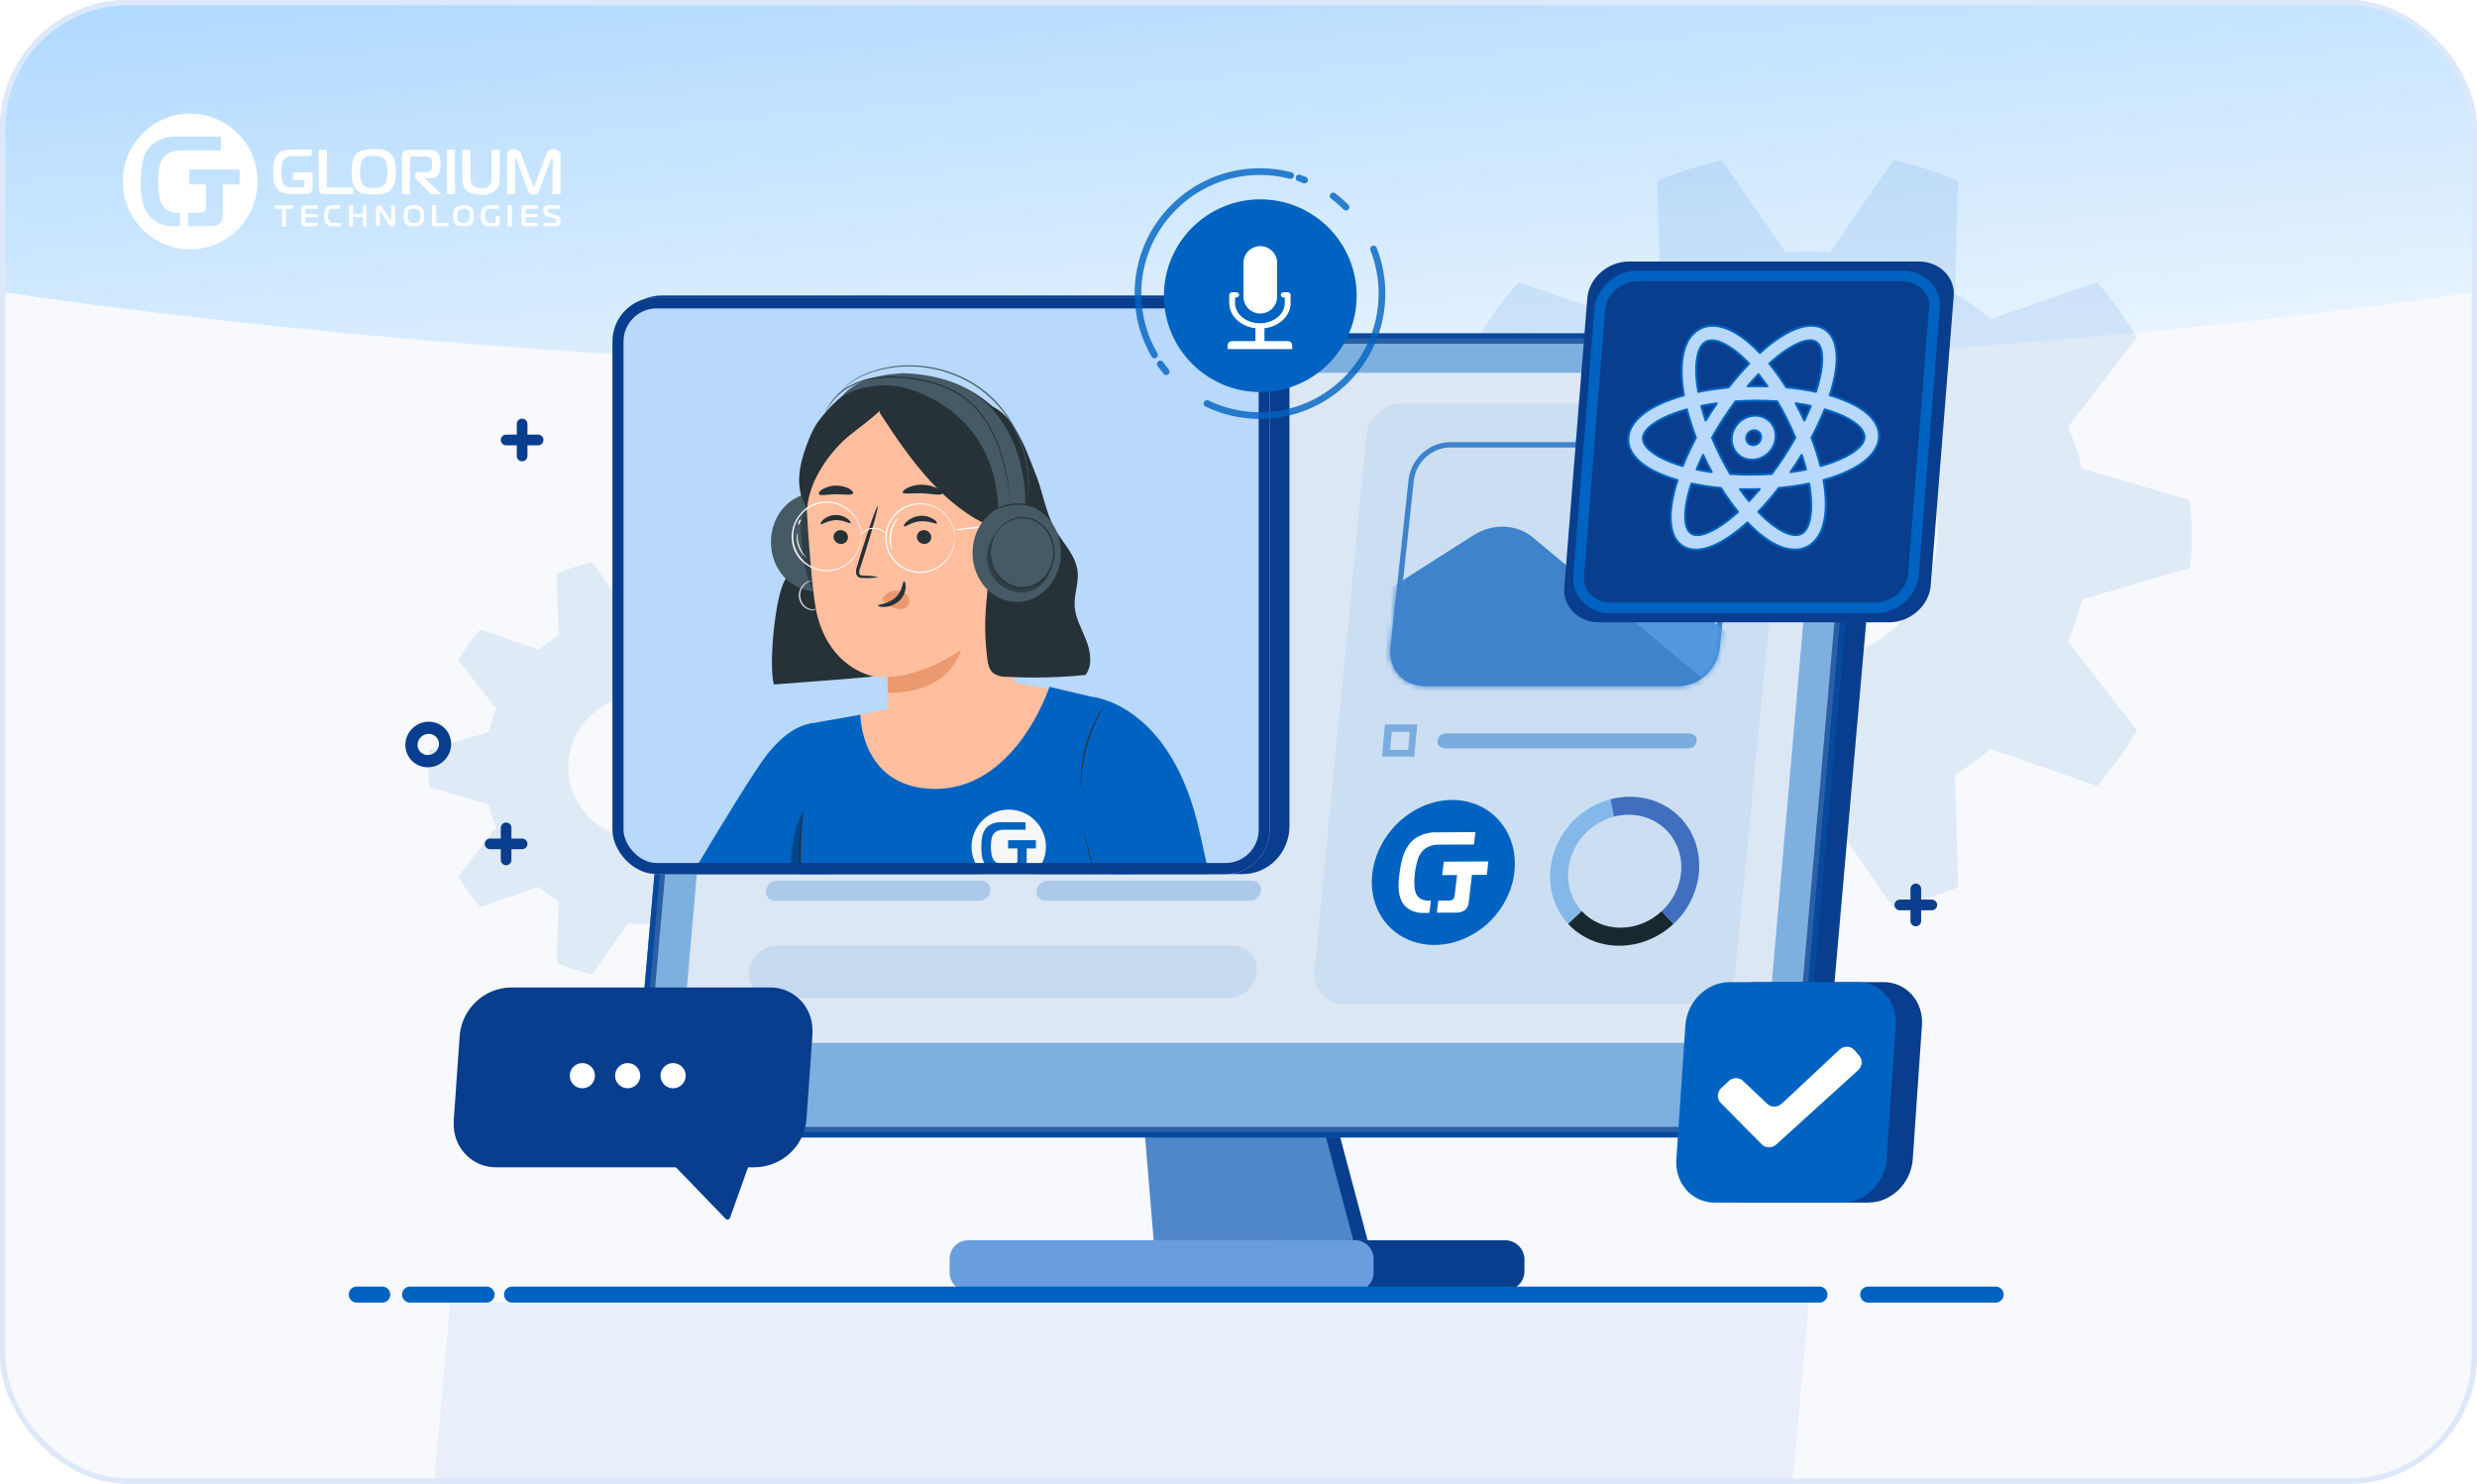 <?xml version="1.0" encoding="UTF-8"?>
<svg xmlns="http://www.w3.org/2000/svg" width="464" height="278" viewBox="0 0 464 278" fill="none">
  <g clip-path="url(#clip0_6192_27521)">
    <rect width="464" height="278" fill="#F7F9FD"></rect>
    <g filter="url(#filter0_f_6192_27521)">
      <ellipse cx="232" cy="-15.5" rx="85.5" ry="406" transform="rotate(90 232 -15.5)" fill="url(#paint0_linear_6192_27521)"></ellipse>
    </g>
    <path opacity="0.1" d="M338.637 47.096C340.035 47.096 341.385 47.096 342.771 47.266L354.7 30C358.834 30.924 362.907 32.225 366.798 33.879L366.215 54.951C368.561 56.386 370.799 58.003 372.902 59.778L392.795 52.872C395.616 56.094 398.109 59.559 400.297 63.232L387.408 79.914C388.466 82.456 389.317 85.082 389.986 87.769L410.219 93.715C410.414 95.843 410.536 97.934 410.536 100.026C410.536 102.117 410.536 104.27 410.219 106.385L389.986 112.331C389.33 115.018 388.466 117.621 387.408 120.186L400.297 136.869C398.121 140.553 395.616 144.019 392.795 147.229L372.902 140.322C370.799 142.097 368.537 143.715 366.215 145.149L366.798 166.197C362.883 167.851 358.834 169.176 354.7 170.1L342.771 152.834C341.373 152.834 340.023 153.004 338.637 153.004C337.251 153.004 335.865 153.004 334.466 152.834L322.538 170.1C318.392 169.152 314.331 167.851 310.44 166.197L311.023 145.149C308.676 143.715 306.439 142.073 304.336 140.322L284.443 147.229C281.646 144.006 279.129 140.517 276.94 136.869L289.829 120.186C288.772 117.645 287.92 115.018 287.3 112.331L267.043 106.385C267.043 104.294 266.727 102.166 266.727 100.026C266.727 97.886 266.727 95.807 267.043 93.715L287.3 87.769C287.933 85.082 288.772 82.48 289.829 79.914L276.94 63.232C279.117 59.572 281.646 56.082 284.443 52.872L304.336 59.778C306.439 58.003 308.676 56.386 311.023 54.951L310.44 33.879C314.355 32.249 318.404 30.948 322.538 30L334.466 47.266C335.865 47.169 337.215 47.096 338.637 47.096ZM314.331 99.673C314.331 113.036 325.213 123.87 338.637 123.87C352.061 123.87 362.944 113.049 362.944 99.673C362.944 86.298 352.061 75.476 338.637 75.476C325.213 75.476 314.331 86.298 314.331 99.673Z" fill="#0063C1"></path>
    <path opacity="0.1" d="M119.841 114.751C120.612 114.751 121.352 114.751 122.123 114.846L128.697 105.334C130.98 105.847 133.22 106.555 135.366 107.469L135.043 119.079C136.338 119.872 137.569 120.759 138.727 121.737L149.686 117.932C151.24 119.708 152.614 121.615 153.819 123.645L146.717 132.834C147.298 134.229 147.768 135.682 148.133 137.162L159.283 140.438C159.388 141.606 159.457 142.763 159.457 143.921C159.457 145.078 159.457 146.256 159.283 147.429L148.133 150.706C147.768 152.185 147.298 153.623 146.717 155.033L153.819 164.223C152.619 166.252 151.24 168.16 149.686 169.935L138.727 166.13C137.564 167.113 136.322 167.996 135.043 168.788L135.366 180.382C133.205 181.296 130.98 182.02 128.697 182.533L122.123 173.021C121.352 173.021 120.612 173.116 119.841 173.116C119.069 173.116 118.313 173.116 117.547 173.021L110.973 182.533C108.691 182.01 106.45 181.296 104.305 180.382L104.627 168.788C103.332 167.996 102.101 167.098 100.944 166.13L89.984 169.935C88.446 168.16 87.057 166.241 85.852 164.223L92.954 155.033C92.373 153.638 91.902 152.185 91.564 150.706L80.393 147.429C80.393 146.272 80.219 145.104 80.219 143.921C80.219 142.737 80.219 141.595 80.393 140.438L91.559 137.162C91.908 135.682 92.367 134.245 92.949 132.834L85.847 123.645C87.046 121.631 88.436 119.708 89.979 117.932L100.939 121.737C102.101 120.754 103.327 119.872 104.622 119.079L104.299 107.469C106.461 106.571 108.685 105.858 110.968 105.334L117.542 114.846C118.313 114.793 119.053 114.751 119.835 114.751H119.841ZM106.45 143.72C106.45 151.081 112.442 157.047 119.841 157.047C127.239 157.047 133.231 151.081 133.231 143.72C133.231 136.359 127.239 130.393 119.841 130.393C112.442 130.393 106.45 136.359 106.45 143.72Z" fill="#0063C1"></path>
    <path opacity="0.4" d="M78.828 305.541L84.328 244.041H338.828L333.328 305.541H78.828Z" fill="#D2E1F5"></path>
    <path d="M247.891 232.361H281.911C284.021 232.361 285.571 234.051 285.571 236.011V238.121C285.571 240.231 283.881 241.771 281.911 241.771H247.891V232.351V232.361Z" fill="#093E8E"></path>
    <path d="M181.401 232.361H253.801C255.771 232.361 257.311 233.911 257.311 235.871V238.401C257.311 240.371 255.761 241.911 253.801 241.911H181.401C179.431 241.911 177.891 240.361 177.891 238.401V235.871C177.891 233.901 179.441 232.361 181.401 232.361Z" fill="#689EDE"></path>
    <path d="M237.906 232.361H256.186L244.516 188.501H237.906V232.361Z" fill="#093E8E"></path>
    <path d="M253.511 232.361H216.111L212.461 188.501H241.841L253.511 232.361Z" fill="#5087C8"></path>
    <path d="M347.845 62.541H330.835L317.625 213.111H334.635C338.285 213.111 341.245 210.301 341.665 206.641L353.755 69.011C354.175 65.781 351.925 62.961 348.695 62.541H347.855H347.845Z" fill="#093E8E"></path>
    <path d="M330.696 213.101H124.736C121.506 213.101 118.836 210.571 118.836 207.341V206.641L130.926 69.011C131.346 65.351 134.296 62.681 137.956 62.541H343.916C347.146 62.541 349.816 65.071 349.816 68.301V69.001L337.726 206.631C337.306 210.281 334.356 212.961 330.696 213.101Z" fill="#0063C1"></path>
    <path opacity="0.7" d="M336.726 206.541C336.356 209.681 333.836 211.981 330.676 212.111H124.736C122.026 212.111 119.836 210.001 119.836 207.351V207.331V207.311V207.291V207.271V207.251V207.231V207.211V207.191V207.171V207.151V207.131V207.111V207.091V207.071V207.051V207.031V207.011V206.991V206.971V206.951V206.931V206.911V206.891V206.871V206.851V206.831V206.811V206.791V206.771V206.751V206.731V206.711V206.691V206.671V206.651V206.631V206.611V206.591V206.571V206.551L131.916 68.971C132.286 65.831 134.806 63.531 137.976 63.401H343.916C346.626 63.401 348.816 65.511 348.816 68.161V68.181V68.201V68.221V68.241V68.261V68.281V68.301V68.321V68.341V68.361V68.381V68.401V68.421V68.441V68.461V68.481V68.501V68.521V68.541V68.561V68.581V68.601V68.621V68.641V68.661V68.681V68.701V68.721V68.741V68.761V68.781V68.801V68.821V68.841V68.861V68.881V68.901V68.921V68.941V68.961V68.981L336.726 206.561V206.541Z" fill="#B2D0EC" stroke="#093E8E" stroke-width="2"></path>
    <path opacity="0.9" d="M325.208 195.391H133.458C130.648 195.391 128.398 193.281 128.258 190.471V189.771L138.238 75.471C138.518 72.381 141.188 69.851 144.288 69.851H336.188C338.998 69.851 341.248 71.961 341.388 74.771V75.471L331.408 189.771C330.988 193.001 328.458 195.391 325.218 195.391H325.208Z" fill="#E7EDF9"></path>
    <path d="M66.828 242.541H71.608M373.828 242.541H349.948M340.828 242.541H95.918M76.818 242.541H91.148" stroke="#0063C1" stroke-width="3" stroke-linecap="round"></path>
    <path d="M76.527 140.385C76.987 142.435 79.067 143.665 81.127 143.125C83.177 142.575 84.427 140.455 83.887 138.435C83.367 136.445 81.307 135.305 79.317 135.845C77.337 136.375 76.077 138.395 76.517 140.385H76.527ZM79.647 137.075C80.977 136.715 82.317 137.485 82.657 138.765C82.997 140.085 82.177 141.505 80.797 141.875C79.427 142.245 78.077 141.425 77.777 140.095C77.477 138.775 78.307 137.435 79.647 137.075Z" fill="#093E8E" stroke="#093E8E"></path>
    <path d="M358.875 166.543V172.543M361.875 169.543H355.875" stroke="#093E8E" stroke-width="2" stroke-linecap="round"></path>
    <path opacity="0.4" d="M318.297 188.121H251.837C248.467 188.121 245.787 185.311 246.217 181.931L255.967 81.721C256.247 78.351 259.337 75.531 262.717 75.531H329.177C332.547 75.531 335.217 78.341 334.797 81.721L325.047 181.931C324.767 185.301 321.677 188.121 318.297 188.121Z" fill="#B2D0EC"></path>
    <path fill-rule="evenodd" clip-rule="evenodd" d="M272.001 149.871C277.341 149.851 281.781 153.131 283.261 158.191C284.741 163.271 282.941 169.111 278.681 173.021C274.391 176.911 268.501 178.111 263.741 176.031C259.011 173.971 256.381 169.011 257.081 163.531C258.041 156.021 264.721 149.901 272.011 149.871H272.001Z" fill="#0063C1"></path>
    <path fill-rule="evenodd" clip-rule="evenodd" d="M269.418 168.731C269.328 169.481 269.238 170.241 269.148 170.991C270.398 170.991 271.658 170.981 272.928 170.981C273.178 170.981 273.428 170.931 273.668 170.871C273.938 170.791 274.178 170.671 274.408 170.511C274.588 170.361 274.748 170.171 274.858 169.961C275.008 169.671 275.108 169.331 275.128 169.011C275.328 167.321 275.528 165.621 275.728 163.911C276.658 163.911 277.588 163.911 278.518 163.911C278.618 163.071 278.708 162.231 278.808 161.391C276.028 161.391 273.238 161.411 270.458 161.431C270.358 162.271 270.258 163.111 270.158 163.941C271.088 163.941 272.018 163.941 272.948 163.941C272.798 165.191 272.648 166.451 272.498 167.701C272.498 167.831 272.458 167.961 272.428 168.091C272.388 168.241 272.298 168.371 272.178 168.471C272.078 168.581 271.938 168.651 271.808 168.681C271.688 168.701 271.548 168.721 271.418 168.721C270.748 168.721 270.078 168.731 269.418 168.731ZM267.758 171.011C267.858 170.251 267.948 169.501 268.038 168.751C267.968 168.751 267.888 168.751 267.818 168.751C267.248 168.761 266.718 168.661 266.228 168.461C265.728 168.191 265.348 167.761 265.178 167.201C265.048 166.811 264.968 166.411 264.958 165.991C264.938 165.691 264.928 165.331 264.938 164.941C264.968 164.451 264.998 163.991 265.058 163.501C265.108 163.021 265.198 162.571 265.298 162.101C265.388 161.691 265.488 161.341 265.568 161.061C265.638 160.821 265.728 160.581 265.848 160.351C265.918 160.201 265.998 160.051 266.108 159.901C266.448 159.371 266.938 158.931 267.498 158.661C268.168 158.371 268.878 158.221 269.568 158.241C271.748 158.231 273.928 158.211 276.108 158.211C276.188 157.441 276.278 156.671 276.378 155.901C273.948 155.911 271.508 155.921 269.068 155.941C267.828 155.901 266.548 156.221 265.408 156.881C264.838 157.201 264.348 157.651 263.948 158.201C263.568 158.721 263.258 159.271 263.018 159.861C262.788 160.471 262.598 161.091 262.478 161.721C262.338 162.351 262.248 162.981 262.168 163.601C262.098 164.131 262.028 164.691 262.008 165.271C261.968 165.841 261.978 166.411 262.038 166.951C262.088 167.501 262.218 168.041 262.428 168.541C262.628 169.051 262.938 169.511 263.328 169.871C263.688 170.201 264.118 170.471 264.588 170.671C265.218 170.931 265.898 171.061 266.618 171.041C267.008 171.041 267.388 171.041 267.778 171.041L267.758 171.011Z" fill="white"></path>
    <path d="M294.979 171.961L296.319 170.711C294.539 168.791 293.549 166.151 293.759 163.221C294.109 158.321 297.729 154.201 302.339 152.991L302.009 151.291L301.699 149.731C299.289 150.371 297.039 151.611 295.179 153.341C289.379 158.761 288.739 167.671 293.759 173.081L294.979 171.941V171.961Z" fill="#83B8E9"></path>
    <path d="M313.5 173.091L312.19 171.681L311.28 170.701C309.23 172.621 306.5 173.801 303.57 173.801C300.64 173.801 298.08 172.621 296.31 170.701L295.26 171.681L293.75 173.091C296.18 175.711 299.63 177.181 303.33 177.181C307.03 177.181 310.69 175.711 313.49 173.091H313.5Z" fill="#17282F"></path>
    <path d="M313.498 173.091C319.298 167.671 319.938 158.761 314.918 153.351C311.648 149.831 306.597 148.451 301.688 149.741L302.068 151.661L302.327 152.991C303.217 152.761 304.148 152.641 305.098 152.641C310.948 152.641 315.338 157.381 314.928 163.221C314.718 166.141 313.348 168.791 311.288 170.701L312.448 171.951L313.508 173.091H313.498Z" fill="#406FBF"></path>
    <path opacity="0.4" d="M264.915 141.751H258.875L259.435 135.711H265.485L264.925 141.751H264.915ZM260.415 140.481H263.785L264.065 137.111H260.695L260.415 140.481Z" fill="#0063C1"></path>
    <path opacity="0.4" d="M270.676 140.201C269.976 140.201 269.266 139.641 269.266 138.941V138.801C269.406 137.961 270.106 137.401 270.816 137.401H316.426C317.126 137.401 317.836 137.961 317.836 138.661V138.801C317.696 139.641 317.136 140.211 316.286 140.211H270.686L270.676 140.201Z" fill="#0063C1"></path>
    <path d="M264.345 90.015L264.345 90.015L264.346 90.009C264.701 86.332 267.979 83.341 271.628 83.341H319.138C322.756 83.341 325.391 86.27 325.041 89.91C325.04 89.911 325.04 89.912 325.04 89.913L321.641 121.368L321.641 121.368L321.64 121.373C321.285 125.05 318.007 128.041 314.358 128.041H266.848C263.229 128.041 260.595 125.112 260.945 121.472C260.945 121.471 260.946 121.47 260.946 121.469L264.345 90.015Z" stroke="#3E83CC"></path>
    <mask id="mask0_6192_27521" style="mask-type:luminance" maskUnits="userSpaceOnUse" x="260" y="82" width="66" height="47">
      <path d="M264.345 90.015L264.345 90.015L264.346 90.009C264.701 86.332 267.979 83.341 271.628 83.341H319.138C322.756 83.341 325.391 86.27 325.041 89.91C325.04 89.911 325.04 89.912 325.04 89.913L321.641 121.368L321.641 121.368L321.64 121.373C321.285 125.05 318.007 128.041 314.358 128.041H266.848C263.229 128.041 260.595 125.112 260.945 121.472C260.945 121.471 260.946 121.47 260.946 121.469L264.345 90.015Z" fill="white" stroke="white"></path>
    </mask>
    <g mask="url(#mask0_6192_27521)">
      <path d="M286.522 111.631L298.322 104.111C300.882 102.481 304.042 102.621 306.122 104.451L330.822 124.431L305.412 130.121H285.992L281.352 124.431L286.532 111.631H286.522Z" fill="#5297E0"></path>
      <path d="M258.761 111.272L275.931 100.322C279.651 97.951 284.261 98.151 287.281 100.812L322.281 129.902L286.241 138.182H260.081L251.211 129.902L258.751 111.272H258.761Z" fill="#3E83CC"></path>
    </g>
    <path d="M94.805 155.1V161.1M97.805 158.1H91.805" stroke="#093E8E" stroke-width="2" stroke-linecap="round"></path>
    <path d="M97.805 79.428V85.428M100.805 82.428H94.805" stroke="#093E8E" stroke-width="2" stroke-linecap="round"></path>
    <g opacity="0.5">
      <path d="M185.277 151.669H147.026C145.976 151.669 145.202 150.82 145.297 149.77C145.382 148.72 146.315 147.871 147.365 147.871H185.616C186.666 147.871 187.441 148.72 187.345 149.77C187.26 150.82 186.327 151.669 185.277 151.669Z" fill="#7AADDE"></path>
      <path d="M184.41 160.224H146.159C145.109 160.224 144.334 159.376 144.43 158.326C144.515 157.275 145.448 156.427 146.498 156.427H184.749C185.799 156.427 186.573 157.275 186.478 158.326C186.393 159.376 185.46 160.224 184.41 160.224Z" fill="#7AADDE"></path>
      <path d="M183.441 168.78H145.19C144.14 168.78 143.366 167.932 143.461 166.882C143.546 165.832 144.479 164.983 145.53 164.983H183.78C184.83 164.983 185.605 165.832 185.509 166.882C185.424 167.932 184.491 168.78 183.441 168.78Z" fill="#7AADDE"></path>
      <path d="M235.98 151.669H197.729C196.679 151.669 195.905 150.82 196 149.77C196.085 148.72 197.018 147.871 198.069 147.871H236.319C237.369 147.871 238.144 148.72 238.048 149.77C237.963 150.82 237.03 151.669 235.98 151.669Z" fill="#7AADDE"></path>
      <path d="M235.113 160.224H196.862C195.812 160.224 195.037 159.376 195.133 158.326C195.218 157.275 196.151 156.427 197.201 156.427H235.452C236.502 156.427 237.277 157.275 237.181 158.326C237.096 159.376 236.163 160.224 235.113 160.224Z" fill="#7AADDE"></path>
      <path d="M234.144 168.78H195.893C194.843 168.78 194.069 167.932 194.164 166.882C194.249 165.832 195.183 164.983 196.233 164.983H234.483C235.533 164.983 236.308 165.832 236.212 166.882C236.127 167.932 235.194 168.78 234.144 168.78Z" fill="#7AADDE"></path>
      <path opacity="0.5" d="M230.103 186.974H144.722C142.013 186.974 140.017 184.786 140.263 182.078C140.482 179.37 142.889 177.181 145.597 177.181H230.978C233.686 177.181 235.683 179.37 235.437 182.078C235.218 184.786 232.811 186.974 230.103 186.974Z" fill="#84B3E0"></path>
    </g>
    <path d="M141.437 218.695H93.091C88.687 218.797 85.102 215.312 85 210.905C85 210.598 85 210.188 85 209.88L86.126 193.817C86.638 188.897 90.735 185.105 95.651 185.002H144.1C148.504 184.9 152.088 188.385 152.19 192.792C152.19 193.099 152.19 193.407 152.19 193.817L151.064 209.88C150.552 214.8 146.456 218.592 141.437 218.695Z" fill="#093E8E"></path>
    <path d="M135.917 228.338L124.543 216.542C124.237 216.225 124.462 215.695 124.903 215.695H140.49C140.836 215.695 141.077 216.038 140.961 216.363L136.748 228.159C136.623 228.508 136.175 228.605 135.917 228.338Z" fill="#093E8E"></path>
    <circle cx="109.088" cy="201.529" r="2.361" fill="white"></circle>
    <circle cx="117.58" cy="201.529" r="2.361" fill="white"></circle>
    <circle cx="126.088" cy="201.529" r="2.361" fill="white"></circle>
    <path d="M232.828 55.362H123.948C119.131 55.362 115.227 59.394 115.227 64.368V154.75C115.227 159.724 119.131 163.755 123.948 163.755H232.828C237.645 163.755 241.55 159.724 241.55 154.75V64.368C241.55 59.394 237.645 55.362 232.828 55.362Z" fill="#093E8E"></path>
    <g clip-path="url(#clip1_6192_27521)">
      <rect x="114.727" y="55.709" width="123.123" height="108.046" rx="8.281" fill="#B8D8FC"></rect>
      <path d="M198.841 129.554L189.159 127.683L170.576 131.939L161.159 133.904L161.023 146.754L182.035 150.623L196.206 146.424L201.569 138.55L198.841 129.554Z" fill="#FFBE9D"></path>
      <path d="M205.729 130.836L196.59 128.684C196.59 128.684 190.128 148.637 174.178 147.776C161.181 147.085 161.169 133.905 161.169 133.905L151.663 135.581C151.663 135.581 147.68 159.711 152.041 176.589C155.679 190.66 157.853 210.985 157.853 210.985L222.288 211.145L205.72 130.841H205.726L205.729 130.836Z" fill="#0063C1"></path>
      <path fill-rule="evenodd" clip-rule="evenodd" d="M195.385 155.972C194.306 153.372 191.769 151.684 188.953 151.684C185.11 151.684 181.992 154.796 181.992 158.633C181.992 161.444 183.691 163.977 186.295 165.054C188.9 166.132 191.897 165.537 193.883 163.547C195.876 161.557 196.472 158.565 195.393 155.972H195.385ZM185.669 159.515C185.691 159.756 185.729 159.974 185.759 160.155C185.805 160.412 185.88 160.66 185.993 160.886C186.137 161.226 186.409 161.497 186.741 161.655C187.066 161.783 187.405 161.851 187.753 161.844H187.888V163.223H187.171C186.733 163.23 186.295 163.155 185.88 162.989C185.578 162.869 185.299 162.703 185.042 162.499C184.77 162.273 184.544 162.002 184.378 161.685C184.219 161.384 184.099 161.06 184.015 160.721C183.932 160.381 183.887 160.035 183.865 159.688C183.827 159.341 183.827 159.002 183.827 158.678C183.827 158.301 183.842 157.924 183.872 157.532C183.902 157.155 183.97 156.771 184.068 156.409C184.166 156.055 184.317 155.716 184.514 155.399C184.718 155.075 184.997 154.811 185.322 154.608C185.993 154.209 186.764 154.013 187.541 154.043H192.109V155.452H188.024C187.594 155.437 187.156 155.527 186.764 155.708C186.431 155.867 186.16 156.13 185.986 156.447C185.933 156.537 185.888 156.628 185.858 156.726C185.805 156.869 185.767 157.012 185.737 157.155C185.699 157.329 185.669 157.54 185.646 157.781C185.616 158.067 185.608 158.354 185.608 158.64C185.608 158.934 185.616 159.221 185.646 159.515H185.669ZM194.056 158.942H192.32V162.04C192.32 162.235 192.29 162.431 192.214 162.62C192.162 162.748 192.078 162.861 191.973 162.952C191.844 163.049 191.701 163.125 191.542 163.163C191.391 163.2 191.24 163.223 191.089 163.23H188.749V161.851H189.987C190.063 161.851 190.146 161.844 190.221 161.828C190.304 161.813 190.38 161.768 190.433 161.7C190.501 161.64 190.546 161.557 190.561 161.467C190.576 161.391 190.584 161.308 190.584 161.233V158.942H188.84V157.412H194.049V158.942H194.056Z" fill="#F7F7F7"></path>
      <path d="M143.841 141.171C148.971 134.772 153.063 135.51 153.063 135.51L155.823 166.209L143.841 194.717L118.5 182.724C118.5 182.724 139.155 147.023 143.841 141.168V141.171Z" fill="#0063C1"></path>
      <path d="M204.632 130.573C204.632 130.573 219.433 131.759 224.739 155.977C227.142 166.932 230.179 179.77 231.054 188.379C231.689 194.638 228.294 204.437 222.033 205.236L211.789 206.615C206.902 206.682 204.245 202.197 203.217 197.941L200.924 190.716C199.751 182.444 206.08 182.559 209.62 182.636L206.984 151.267L204.629 130.57L204.632 130.573Z" fill="#0063C1"></path>
      <path d="M150.438 152.518C150.406 152.627 150.382 152.742 150.37 152.855C150.329 153.102 150.281 153.427 150.219 153.834C150.219 154.047 150.157 154.283 150.122 154.525C150.086 154.767 150.066 155.071 150.033 155.372C149.971 155.98 149.894 156.668 149.868 157.441C149.773 159.238 149.773 161.035 149.868 162.833C149.971 165.031 150.187 167.221 150.518 169.396C150.864 171.713 151.292 173.897 151.726 175.877C152.161 177.857 152.589 179.634 152.955 181.124C153.322 182.615 153.647 183.807 153.874 184.633L154.137 185.584C154.164 185.696 154.196 185.802 154.241 185.908C154.241 185.793 154.22 185.681 154.185 185.572C154.123 185.33 154.055 185.014 153.957 184.613C153.756 183.751 153.467 182.544 153.115 181.083C152.763 179.622 152.35 177.816 151.936 175.836C151.522 173.859 151.1 171.698 150.757 169.361C150.411 167.023 150.184 164.84 150.066 162.818C149.948 160.796 149.962 158.978 150.066 157.447C150.066 156.688 150.148 155.998 150.196 155.378C150.196 155.074 150.243 154.791 150.264 154.531L150.346 153.84C150.388 153.433 150.423 153.102 150.45 152.855C150.456 152.742 150.453 152.63 150.444 152.518H150.438Z" fill="#263238"></path>
      <path d="M202.518 147.776C202.548 147.56 202.559 147.345 202.554 147.126C202.554 146.713 202.554 146.114 202.63 145.367C202.772 143.44 203.103 141.531 203.617 139.666C204.143 137.803 204.858 136 205.751 134.283C206.087 133.592 206.386 133.096 206.599 132.739C206.717 132.559 206.817 132.37 206.903 132.172C206.758 132.332 206.628 132.506 206.516 132.689C206.282 133.034 205.963 133.551 205.597 134.206C203.709 137.635 202.636 141.451 202.462 145.361V147.132C202.456 147.348 202.477 147.563 202.518 147.773V147.776Z" fill="#263238"></path>
      <g opacity="0.3">
        <path d="M151.108 172.856C147.332 166.472 147.255 158.17 150.55 151.518C149.498 158.604 149.731 165.823 151.241 172.829" fill="black"></path>
      </g>
      <path d="M202.93 155.496C202.992 155.496 204.552 161.528 206.381 169.01C208.21 176.491 209.703 182.571 209.64 182.586C209.578 182.6 208.012 176.553 206.189 169.072C204.366 161.59 202.898 155.511 202.93 155.496Z" fill="#263238"></path>
      <path d="M157.235 81.514L155.371 79.817C152.886 80.824 151.733 83.512 151.32 86.021C150.906 88.529 150.962 91.144 149.827 93.44C148.95 95.205 147.369 96.84 147.564 98.776C147.756 100.712 149.538 102.114 149.544 103.967C149.55 105.821 147.963 107.119 147.038 108.669C145.162 111.827 143.959 124.738 144.967 128.236C153.249 127.545 167.828 126.766 176.089 125.01C173.9 111.717 164.687 93.007 157.232 81.514H157.235Z" fill="#263238"></path>
      <path d="M152.726 110.758C157.316 110.758 161.037 106.641 161.037 101.562C161.037 96.483 157.316 92.366 152.726 92.366C148.135 92.366 144.414 96.483 144.414 101.562C144.414 106.641 148.135 110.758 152.726 110.758Z" fill="#455A64"></path>
      <g opacity="0.3">
        <path d="M150.439 96.474C150.66 95.843 150.935 95.232 151.26 94.647C151.446 100.405 151.786 105.107 152.386 110.767C150.764 107.837 150.314 104.266 150.093 100.777C149.954 98.841 149.933 97.847 150.439 96.474Z" fill="black"></path>
      </g>
      <path d="M151.072 94.776C150.499 85.126 157.525 76.266 167.32 75.1C177.277 73.805 186.402 80.814 187.699 90.76C187.728 90.978 187.752 91.194 187.773 91.412L190.21 132.245C190.252 133.033 190.036 133.813 189.59 134.465C187.188 137.968 182.838 140.71 178.953 141.25C175.218 141.684 171.442 140.901 168.186 139.022C167.104 138.408 166.431 137.271 166.413 136.029L166.247 126.88C166.247 126.851 166.224 126.824 166.191 126.824H166.185C165.331 126.889 164.474 126.862 163.624 126.747C161.201 126.16 155.031 123.79 152.96 114.75C152.277 111.758 151.58 103.244 151.075 94.771L151.072 94.776Z" fill="#FFBE9D"></path>
      <path d="M164.514 108.125C163.645 107.922 162.756 107.827 161.864 107.842C161.45 107.842 161.057 107.78 160.974 107.506C160.915 107.09 160.98 106.668 161.166 106.293C161.488 105.286 161.828 104.233 162.189 103.129C163.569 98.62 164.591 94.93 164.405 94.857C164.219 94.78 162.927 98.413 161.521 102.917C161.184 104.026 160.83 105.083 160.555 106.095C160.33 106.6 160.289 107.169 160.445 107.7C160.584 107.975 160.835 108.176 161.137 108.246C161.364 108.288 161.595 108.303 161.828 108.288C162.729 108.347 163.634 108.294 164.52 108.128L164.514 108.125Z" fill="#263238"></path>
      <path d="M153.746 98.198C153.926 98.389 154.996 97.507 156.506 97.445C158.019 97.383 159.192 98.204 159.348 97.991C159.431 97.902 159.245 97.542 158.748 97.171C158.084 96.692 157.28 96.45 156.464 96.48C155.652 96.507 154.872 96.805 154.248 97.327C153.805 97.734 153.654 98.106 153.743 98.195L153.746 98.198Z" fill="#263238"></path>
      <path d="M169.357 98.619C169.569 98.811 170.683 97.799 172.368 97.66C174.052 97.522 175.349 98.28 175.514 98.053C175.597 97.95 175.37 97.584 174.823 97.227C174.061 96.766 173.171 96.562 172.282 96.648C171.401 96.728 170.571 97.091 169.915 97.681C169.404 98.103 169.259 98.496 169.357 98.619Z" fill="#263238"></path>
      <path d="M166.25 126.831C166.25 126.831 172.511 126.898 180.007 121.757C180.007 121.757 178.069 130.03 166.3 129.755L166.253 126.833L166.25 126.831Z" fill="#EB996E"></path>
      <path d="M165.447 111.897C166.029 111.08 166.984 110.613 167.988 110.658C168.706 110.672 169.386 110.973 169.879 111.493C170.355 112.003 170.455 112.759 170.127 113.376C169.64 114.001 168.824 114.273 168.056 114.066C167.279 113.86 166.552 113.5 165.917 113.004C165.725 112.892 165.559 112.744 165.426 112.57C165.29 112.399 165.276 112.163 165.385 111.977" fill="#EB996E"></path>
      <path d="M169.327 108.89C169.064 108.89 169.177 110.614 167.753 111.939C166.331 113.264 164.461 113.208 164.461 113.45C164.461 113.559 164.895 113.754 165.69 113.718C166.715 113.662 167.693 113.252 168.45 112.561C169.168 111.9 169.602 110.986 169.658 110.012C169.673 109.289 169.452 108.881 169.327 108.896V108.89Z" fill="#263238"></path>
      <path d="M169.111 92.254C169.297 92.673 170.899 92.351 172.805 92.425C174.71 92.501 176.256 92.9 176.504 92.493C176.602 92.301 176.303 91.914 175.662 91.542C174.811 91.091 173.865 90.843 172.902 90.819C171.924 90.772 170.949 90.958 170.06 91.365C169.356 91.722 169.031 92.056 169.114 92.254H169.111Z" fill="#263238"></path>
      <path d="M153.419 92.593C153.744 92.959 155.041 92.593 156.596 92.593C158.15 92.593 159.459 92.847 159.772 92.475C159.902 92.289 159.704 91.929 159.131 91.586C157.52 90.739 155.588 90.781 154.016 91.695C153.464 92.047 153.277 92.413 153.422 92.593H153.419Z" fill="#263238"></path>
      <path d="M165.885 73.061C166.727 71.627 168.302 70.993 170.028 70.703C177.184 69.62 185.18 73.929 189.195 79.95C193.214 85.967 193.421 94.951 190.481 101.564L186.016 98.808C177.042 95.119 170.719 86.487 164.949 77.574C164.189 76.325 165.156 74.307 165.888 73.064L165.885 73.061Z" fill="#263238"></path>
      <path d="M151.217 95.37L150.733 94.447C148.96 91.035 149.725 87.16 151.049 83.554C152.237 80.328 152.884 79.26 154.881 76.99C157.877 73.59 163.048 69.683 167.43 71.628C168.34 73.372 165.359 76.556 163.799 77.873C161.541 79.803 159.573 81.113 158.09 82.491C155.1 85.289 151.513 90.247 151.188 95.37" fill="#263238"></path>
      <path d="M156.141 100.527C156.141 101.256 156.705 101.858 157.432 101.905C158.144 101.976 158.779 101.454 158.85 100.742C158.85 100.731 158.85 100.719 158.853 100.704C158.853 99.978 158.295 99.376 157.568 99.326C156.85 99.255 156.212 99.777 156.141 100.494C156.141 100.503 156.141 100.515 156.141 100.524V100.527Z" fill="#263238"></path>
      <path d="M171.742 100.527C171.742 101.256 172.307 101.858 173.033 101.905C173.746 101.976 174.381 101.454 174.452 100.742C174.452 100.731 174.452 100.719 174.455 100.704C174.455 99.978 173.896 99.376 173.169 99.326C172.451 99.255 171.813 99.777 171.742 100.494C171.742 100.503 171.742 100.515 171.742 100.524V100.527Z" fill="#263238"></path>
      <path d="M186.047 98.77C186.218 98.681 192.831 96.066 193.254 103.017C193.673 109.967 186.599 108.951 186.579 108.76C186.558 108.568 186.047 98.77 186.047 98.77Z" fill="#FFBE9D"></path>
      <path d="M188.541 105.995C188.577 105.995 188.671 106.072 188.878 106.154C189.174 106.263 189.502 106.252 189.788 106.119C190.48 105.803 191.05 104.602 191.009 103.362C190.991 102.766 190.84 102.182 190.565 101.654C190.412 101.22 190.048 100.889 189.599 100.777C189.31 100.721 189.023 100.877 188.908 101.149C188.825 101.35 188.908 101.485 188.84 101.5C188.772 101.515 188.689 101.391 188.722 101.102C188.751 100.928 188.84 100.771 188.97 100.653C189.159 100.485 189.41 100.405 189.661 100.432C190.249 100.514 190.751 100.892 190.994 101.432C191.322 102.02 191.508 102.678 191.532 103.348C191.532 104.726 190.932 106.104 189.945 106.449C189.573 106.582 189.159 106.541 188.819 106.331C188.565 106.16 188.515 106.007 188.535 105.995H188.541Z" fill="#EB996E"></path>
      <path d="M161.303 100.597C161.259 100.075 161.185 99.552 161.082 99.039C160.733 97.643 159.927 96.406 158.789 95.524C157.099 94.205 154.85 93.833 152.826 94.538C151.644 94.946 150.613 95.695 149.857 96.69C148.19 98.88 148.146 101.899 149.747 104.136C150.108 104.664 150.551 105.13 151.059 105.514C151.538 105.886 152.07 106.184 152.64 106.396C153.695 106.801 154.838 106.919 155.952 106.733C156.925 106.571 157.843 106.184 158.638 105.603C159.802 104.756 160.648 103.54 161.035 102.155C161.159 101.645 161.25 101.125 161.309 100.603V100.996C161.309 101.161 161.292 101.323 161.262 101.486C161.238 101.719 161.194 101.949 161.132 102.176C160.766 103.602 159.912 104.853 158.724 105.721C157.911 106.331 156.966 106.739 155.964 106.913C154.806 107.117 153.612 107.004 152.513 106.588C151.925 106.367 151.37 106.06 150.87 105.679C150.338 105.296 149.875 104.829 149.49 104.301C147.83 101.961 147.91 98.809 149.682 96.551C150.067 96.02 150.53 95.553 151.062 95.173C151.573 94.804 152.135 94.512 152.732 94.311C153.843 93.93 155.034 93.857 156.183 94.099C158.662 94.618 160.612 96.533 161.173 99.001C161.224 99.228 161.259 99.458 161.277 99.691C161.292 99.859 161.292 100.028 161.277 100.196V100.5C161.289 100.532 161.298 100.568 161.303 100.603V100.597Z" fill="white"></path>
      <path d="M178.859 100.88C178.823 100.355 178.749 99.835 178.637 99.322C177.819 95.916 174.391 93.818 170.978 94.635C170.766 94.686 170.559 94.747 170.352 94.818C169.776 95.013 169.235 95.293 168.745 95.653C168.219 96.016 167.752 96.462 167.365 96.97C165.695 99.157 165.648 102.176 167.246 104.416C167.604 104.944 168.047 105.41 168.558 105.794C169.037 106.169 169.569 106.47 170.139 106.682C173.428 107.928 177.106 106.275 178.356 102.987C178.424 102.81 178.483 102.63 178.534 102.447C178.664 101.937 178.752 101.42 178.802 100.895V101.302C178.802 101.467 178.785 101.636 178.755 101.798C178.732 102.031 178.687 102.261 178.625 102.489C177.99 104.935 175.984 106.789 173.49 107.225C172.332 107.432 171.138 107.32 170.039 106.901C168.827 106.443 167.781 105.638 167.028 104.584C165.373 102.264 165.423 99.136 167.152 96.869C167.536 96.341 168.003 95.875 168.532 95.491C169.043 95.125 169.607 94.839 170.201 94.635C171.312 94.255 172.503 94.181 173.652 94.423C176.164 94.904 178.155 96.816 178.732 99.304C178.788 99.531 178.826 99.762 178.841 99.995C178.856 100.16 178.856 100.325 178.841 100.491V100.8C178.862 100.842 178.862 100.877 178.856 100.877L178.859 100.88Z" fill="white"></path>
      <path d="M166.316 100.397C166.28 100.397 166.094 100.128 165.674 99.789C164.561 98.859 162.947 98.83 161.801 99.721C161.366 100.037 161.171 100.329 161.109 100.308C161.228 100.031 161.42 99.792 161.668 99.618C162.241 99.122 162.98 98.853 163.739 98.865C164.493 98.886 165.214 99.178 165.769 99.686C166.011 99.871 166.197 100.116 166.316 100.397Z" fill="white"></path>
      <path d="M187.638 98.33C187.221 98.463 186.79 98.554 186.353 98.599C185.546 98.723 184.435 98.841 183.206 98.95L180.059 99.233C179.619 99.292 179.173 99.319 178.727 99.31C179.143 99.177 179.575 99.089 180.012 99.047C180.813 98.923 181.93 98.799 183.159 98.69L186.306 98.416C186.746 98.354 187.192 98.324 187.638 98.333V98.33Z" fill="white"></path>
      <path d="M151.128 104.528C149.92 103.25 149.281 101.536 149.367 99.777C149.267 100.019 149.222 100.282 149.237 100.541C149.205 101.813 149.666 103.047 150.522 103.988C150.88 104.381 151.131 104.546 151.131 104.525L151.128 104.528Z" fill="white"></path>
      <path d="M150.049 97.35C150.008 97.294 149.754 97.427 149.6 97.737C149.447 98.047 149.512 98.324 149.6 98.324C149.689 98.324 149.718 98.091 149.843 97.84C149.967 97.59 150.091 97.398 150.049 97.35Z" fill="white"></path>
      <path d="M167.179 103.147C167.131 102.826 167.066 102.51 166.986 102.197C166.854 101.436 166.854 100.657 166.986 99.895C167.134 99.137 167.412 98.408 167.808 97.744C167.994 97.481 168.168 97.21 168.325 96.929C168.047 97.121 167.811 97.366 167.634 97.652C166.724 98.992 166.416 100.654 166.786 102.23C166.854 102.557 166.986 102.87 167.179 103.147Z" fill="white"></path>
      <path d="M191.366 108.662C191.366 108.662 191.464 108.801 191.6 109.049C191.795 109.403 191.898 109.801 191.895 110.206C191.91 110.799 191.679 111.372 191.254 111.785C190.406 112.655 189.011 112.673 188.14 111.826C187.939 111.631 187.779 111.398 187.664 111.144C187.41 110.607 187.389 109.987 187.608 109.435C187.755 109.058 187.992 108.721 188.299 108.456C188.521 108.27 188.665 108.193 188.657 108.172C188.506 108.211 188.364 108.282 188.243 108.379C187.897 108.633 187.628 108.975 187.463 109.371C187.2 109.964 187.2 110.64 187.463 111.233C187.995 112.446 189.413 112.998 190.627 112.466C190.92 112.34 191.183 112.154 191.404 111.92C191.871 111.463 192.122 110.828 192.096 110.176C192.078 109.748 191.945 109.335 191.709 108.978C191.508 108.751 191.378 108.653 191.363 108.662H191.366Z" fill="#E0E0E0"></path>
      <path d="M152.963 114.019C152.579 114.176 152.157 114.202 151.755 114.096C151.323 113.975 150.936 113.736 150.638 113.405C150.277 113.004 150.038 112.508 149.946 111.977C149.843 111.443 149.911 110.891 150.138 110.398C150.328 109.994 150.602 109.64 150.945 109.356C151.282 109.111 151.651 108.913 152.041 108.763C151.923 108.754 151.808 108.772 151.696 108.81C151.388 108.893 151.102 109.032 150.848 109.223C150.446 109.507 150.124 109.89 149.908 110.333C149.651 110.864 149.571 111.463 149.681 112.042C149.79 112.623 150.068 113.157 150.481 113.579C150.812 113.928 151.241 114.167 151.71 114.27C152.027 114.347 152.358 114.329 152.662 114.223C152.875 114.114 152.966 114.022 152.957 114.016L152.963 114.019Z" fill="#E0E0E0"></path>
      <path d="M183.203 75.544C189.656 75.544 192.404 85.003 193.876 88.491C195.347 91.979 195.781 95.881 197.652 99.172C199.135 101.783 201.531 104.059 201.862 107.046C202.105 109.218 201.171 111.381 201.304 113.568C201.437 115.755 202.642 117.85 203.473 119.96C204.3 122.07 204.702 124.629 203.355 126.447C198.411 126.952 193.435 127.067 188.471 126.792C187.623 126.825 186.79 126.595 186.075 126.137C185.248 125.447 185.053 124.304 184.923 123.248C183.543 112.299 186.56 107.391 185.186 96.477" fill="#263238"></path>
      <path d="M182.18 103.569C182.18 108.651 185.894 112.774 190.462 112.774C195.03 112.774 198.744 108.636 198.744 103.569C198.744 98.501 195.024 94.373 190.462 94.373C185.9 94.373 182.18 98.49 182.18 103.569Z" fill="#455A64"></path>
      <path d="M185.555 103.569C185.538 103.437 185.538 103.301 185.555 103.171C185.561 102.787 185.603 102.407 185.679 102.035C185.801 101.436 185.999 100.857 186.273 100.311C186.628 99.579 187.124 98.924 187.73 98.381C188.466 97.711 189.358 97.236 190.324 97.003C191.441 96.758 192.605 96.867 193.657 97.313C194.815 97.811 195.794 98.653 196.458 99.727C196.81 100.288 197.082 100.896 197.265 101.533C197.643 102.852 197.643 104.248 197.265 105.567C197.079 106.202 196.807 106.81 196.458 107.373C195.794 108.445 194.815 109.289 193.657 109.788C192.602 110.227 191.435 110.337 190.315 110.097C189.349 109.861 188.46 109.389 187.727 108.719C187.121 108.179 186.625 107.524 186.27 106.795C185.996 106.249 185.798 105.671 185.676 105.072C185.6 104.694 185.558 104.313 185.552 103.926C185.535 103.794 185.535 103.658 185.552 103.528C185.597 104.039 185.668 104.549 185.765 105.051C185.895 105.635 186.102 106.202 186.38 106.733C186.74 107.438 187.234 108.07 187.83 108.595C188.551 109.227 189.42 109.67 190.357 109.885C191.435 110.106 192.552 109.997 193.566 109.569C194.677 109.079 195.616 108.265 196.257 107.232C196.591 106.683 196.851 106.096 197.037 105.482C197.398 104.207 197.398 102.855 197.037 101.58C196.854 100.966 196.591 100.382 196.257 99.836C195.619 98.803 194.68 97.989 193.566 97.499C192.555 97.065 191.432 96.953 190.357 97.183C189.42 97.392 188.551 97.838 187.83 98.472C187.234 98.992 186.74 99.621 186.38 100.326C186.102 100.857 185.895 101.424 185.765 102.008C185.665 102.528 185.594 103.053 185.552 103.581L185.555 103.569Z" fill="#263238"></path>
      <path d="M192.061 94.874C192.061 94.874 193.441 70.695 169.318 69.93C169.318 69.93 161.202 69.93 157.812 74.162C157.812 74.162 163.335 70.948 169.649 72.713C174.764 74.147 186.32 79.312 187.008 95.21L189.245 95.984L192.061 94.874Z" fill="#455A64"></path>
      <g opacity="0.3">
        <path d="M196.742 106.718C196.101 109.244 193.828 111.015 191.219 111.026C188.625 110.917 186.335 109.3 185.372 106.889C184.465 104.643 184.837 102.084 186.344 100.187C185.384 102.217 185.357 104.566 186.267 106.62C187.219 108.589 189.121 109.929 191.299 110.165C193.329 110.345 195.675 108.952 196.771 106.718" fill="black"></path>
      </g>
      <path d="M186.57 95.468C186.851 95.24 187.17 95.061 187.51 94.937C189.141 94.255 190.952 94.134 192.66 94.591C193.015 94.662 193.354 94.798 193.662 94.99C192.495 94.665 191.283 94.523 190.072 94.571C188.866 94.695 187.687 94.996 186.573 95.468H186.57Z" fill="#263238"></path>
      <path d="M156.641 75.137C156.641 75.137 156.641 75.089 156.682 75.007C156.723 74.924 156.759 74.785 156.827 74.614C157.051 74.127 157.329 73.664 157.654 73.236C158.18 72.572 158.798 71.985 159.489 71.492C160.411 70.843 161.407 70.311 162.459 69.907C163.038 69.674 163.667 69.488 164.314 69.278C164.997 69.084 165.685 68.924 166.385 68.803C167.922 68.514 169.488 68.396 171.051 68.452C174.647 68.558 178.169 69.503 181.336 71.209C182.97 72.091 184.48 73.186 185.822 74.47C189.181 77.731 191.456 81.945 192.331 86.54C192.709 88.47 192.819 90.445 192.656 92.407C192.621 92.939 192.556 93.467 192.464 93.992C192.429 94.163 192.408 94.302 192.387 94.405C192.387 94.453 192.387 94.497 192.387 94.544C192.381 94.497 192.381 94.447 192.387 94.399C192.387 94.296 192.387 94.157 192.434 93.986C192.476 93.629 192.559 93.098 192.585 92.401C192.709 90.451 192.576 88.491 192.186 86.576C191.613 83.731 190.511 81.018 188.936 78.578C187.993 77.135 186.885 75.809 185.63 74.626C184.3 73.357 182.805 72.277 181.186 71.406C178.054 69.715 174.57 68.771 171.013 68.65C169.464 68.591 167.913 68.703 166.388 68.98C165.697 69.084 165.008 69.275 164.317 69.435C163.626 69.594 163.047 69.821 162.473 70.043C161.43 70.438 160.44 70.955 159.519 71.58C158.83 72.061 158.21 72.634 157.675 73.283C157.344 73.696 157.06 74.145 156.827 74.62C156.759 74.779 156.703 74.903 156.655 74.998C156.658 75.045 156.655 75.092 156.641 75.137Z" fill="#455A64"></path>
      <path d="M154.617 77.107L154.679 76.989C154.727 76.901 154.783 76.789 154.865 76.644C155.111 76.21 155.38 75.788 155.666 75.384C156.124 74.732 156.656 74.133 157.253 73.604C158.057 72.92 158.958 72.356 159.924 71.928C161.073 71.385 162.291 70.992 163.541 70.762C164.991 70.564 166.46 70.488 167.922 70.535C169.545 70.615 171.161 70.815 172.753 71.134C174.464 71.45 176.131 71.972 177.717 72.692C179.307 73.415 180.773 74.383 182.058 75.561C183.237 76.677 184.262 77.943 185.101 79.333C186.496 81.691 187.521 84.246 188.139 86.917C188.697 89.178 188.975 91.055 189.167 92.336C189.25 92.965 189.318 93.46 189.368 93.817C189.368 93.977 189.403 94.107 189.409 94.204C189.415 94.301 189.409 94.334 189.409 94.334C189.406 94.293 189.406 94.251 189.409 94.21C189.409 94.107 189.368 93.983 189.341 93.823C189.285 93.472 189.203 92.976 189.099 92.348C188.877 91.064 188.573 89.205 188.003 86.956C187.365 84.311 186.331 81.779 184.939 79.442C184.103 78.075 183.089 76.83 181.922 75.732C180.651 74.575 179.21 73.622 177.644 72.914C176.078 72.197 174.429 71.677 172.736 71.361C171.164 71.04 169.568 70.839 167.967 70.753C166.516 70.697 165.065 70.765 163.626 70.954C162.382 71.169 161.171 71.547 160.024 72.079C159.067 72.492 158.175 73.038 157.374 73.705C156.774 74.215 156.236 74.794 155.772 75.428C155.385 75.954 155.081 76.379 154.936 76.668L154.729 76.998C154.653 77.066 154.626 77.107 154.62 77.102L154.617 77.107Z" fill="#263238"></path>
    </g>
    <rect x="115.762" y="56.744" width="121.052" height="105.976" rx="7.246" stroke="#093E8E" stroke-width="2.07"></rect>
    <path d="M236.083 73.452C246.053 73.452 254.135 65.37 254.135 55.4C254.135 45.431 246.053 37.349 236.083 37.349C226.113 37.349 218.031 45.431 218.031 55.4C218.031 65.37 226.113 73.452 236.083 73.452Z" fill="#0063C1"></path>
    <path opacity="0.8" d="M257.299 46.647C258.317 49.236 258.876 52.056 258.876 55.007C258.876 67.63 248.643 77.862 236.02 77.862C232.462 77.862 229.094 77.049 226.092 75.599M252.146 38.809C251.391 38.059 250.585 37.36 249.732 36.72M244.379 33.728C244.034 33.592 243.686 33.465 243.334 33.346M241.766 32.879C239.93 32.404 238.005 32.151 236.02 32.151C223.397 32.151 213.164 42.384 213.164 55.007C213.164 59.197 214.292 63.124 216.261 66.501M217.354 68.199C217.703 68.693 218.072 69.172 218.459 69.636" stroke="#0063C1" stroke-width="1.256" stroke-linecap="round" stroke-linejoin="round"></path>
    <path d="M241.216 64.156H236.611V61.275C239.395 61.03 241.514 59.084 241.514 56.779V55.252C241.514 55.122 241.374 55.007 241.216 55.007H240.481C240.306 55.007 240.183 55.108 240.165 55.252C240.165 55.382 240.306 55.497 240.463 55.497C240.463 55.497 240.463 55.497 240.481 55.497H240.918V56.779C240.918 59.013 238.729 60.813 236.015 60.813C233.301 60.813 231.112 59.013 231.112 56.779V55.497H231.567C231.725 55.497 231.865 55.382 231.865 55.252C231.865 55.122 231.725 55.007 231.567 55.007H230.814C230.657 55.007 230.516 55.122 230.516 55.252V56.779C230.516 59.084 232.635 61.03 235.42 61.275V64.156H230.814C230.481 64.156 230.219 64.387 230.219 64.661V65.151H241.812V64.661C241.812 64.387 241.549 64.171 241.216 64.156Z" fill="white" stroke="white" stroke-width="0.5"></path>
    <path d="M232.93 55.796C233.049 57.54 234.555 58.852 236.299 58.732C237.879 58.628 239.131 57.376 239.235 55.796V49.49C239.354 47.746 238.043 46.24 236.299 46.121C234.555 46.002 233.049 47.314 232.93 49.058C232.93 49.207 232.93 49.341 232.93 49.49V55.796Z" fill="white"></path>
    <path d="M352.834 184H328.931C324.648 184 320.945 187.619 320.637 192.108C320.075 200.459 319.505 208.819 318.935 217.179C318.626 221.668 321.843 225.306 326.126 225.306H350C354.274 225.306 357.996 221.668 358.305 217.179C358.884 208.819 359.455 200.459 360.025 192.108C360.343 187.619 357.117 184 352.834 184Z" fill="#093E8E"></path>
    <path d="M347.91 184H324.008C319.725 184 316.022 187.619 315.713 192.108C315.152 200.459 314.582 208.819 314.02 217.179C313.712 221.668 316.929 225.306 321.202 225.306H345.086C349.36 225.306 353.072 221.668 353.39 217.179C353.961 208.819 354.531 200.459 355.111 192.108C355.42 187.619 352.193 184 347.91 184Z" fill="#0063C1"></path>
    <path d="M322.316 206.612C321.558 205.854 321.624 204.573 322.475 203.797C322.914 203.386 323.354 202.974 323.784 202.572C324.569 201.833 325.757 201.796 326.486 202.488C328.02 203.937 329.554 205.387 331.087 206.836C331.826 207.528 333.004 207.482 333.79 206.752C337.372 203.404 340.953 200.047 344.544 196.69C345.377 195.895 346.658 195.923 347.378 196.737C347.677 197.092 347.986 197.447 348.285 197.803C348.968 198.579 348.855 199.813 348.023 200.543C342.945 205.162 337.849 209.782 332.761 214.402C331.957 215.141 330.751 215.15 330.04 214.42C327.468 211.821 324.897 209.221 322.325 206.621L322.316 206.612Z" fill="white"></path>
    <path d="M353.915 116.593H299.498C295.629 116.593 292.567 113.507 293.05 109.803L297.348 55.789C297.67 52.086 301.216 49 305.085 49H359.502C363.371 49 366.433 52.086 365.95 55.789L361.652 109.803C361.33 113.507 357.784 116.593 353.915 116.593Z" fill="#093E8E"></path>
    <path d="M351.354 113.889H301.639C298.105 113.889 295.307 111.05 295.749 107.643L299.675 57.95C299.97 54.543 303.209 51.704 306.743 51.704H356.458C359.992 51.704 362.79 54.543 362.348 57.95L358.423 107.643C358.128 111.05 354.888 113.889 351.354 113.889Z" fill="#093E8E" stroke="#0063C1" stroke-width="2" stroke-miterlimit="10" stroke-linecap="round"></path>
    <path d="M327.324 97.879C327.899 98.483 328.474 99.035 329.05 99.551C332.71 102.782 336.135 103.781 338.688 102.362C341.233 100.944 342.392 97.406 341.93 92.389C341.861 91.601 341.747 90.787 341.599 89.946C342.462 89.71 343.281 89.447 344.066 89.158C348.963 87.372 351.778 84.833 351.988 81.996C352.197 79.159 349.765 76.619 345.129 74.833C344.388 74.544 343.604 74.282 342.776 74.045C343.046 73.213 343.281 72.399 343.464 71.602C344.667 66.594 344.048 63.048 341.704 61.629C339.368 60.211 335.795 61.209 331.647 64.44C330.993 64.948 330.331 65.508 329.668 66.112C329.093 65.508 328.518 64.956 327.943 64.44C324.3 61.226 320.875 60.228 318.33 61.647C315.114 63.433 314.766 68.1 315.088 71.62C315.158 72.408 315.271 73.222 315.419 74.063C314.556 74.299 313.737 74.562 312.953 74.851C308.046 76.628 305.231 79.167 305.013 82.004C304.796 84.841 307.236 87.381 311.872 89.167C312.613 89.456 313.397 89.718 314.225 89.955C313.955 90.787 313.72 91.601 313.537 92.398C312.691 95.918 312.343 100.576 315.297 102.371C317.633 103.789 321.206 102.791 325.354 99.56C326.008 99.052 326.67 98.492 327.333 97.888L327.324 97.879ZM317.833 71.164C317.502 67.478 318.13 64.816 319.524 64.046C320.918 63.267 323.359 64.221 326.052 66.594C326.583 67.058 327.106 67.575 327.638 68.126C326.339 69.475 325.049 70.963 323.794 72.574C321.825 72.758 319.925 73.029 318.138 73.406C318.008 72.635 317.903 71.891 317.842 71.173L317.833 71.164ZM327.394 72.355C328.056 71.576 328.727 70.832 329.398 70.131C329.965 70.832 330.522 71.576 331.071 72.355C330.461 72.338 329.851 72.329 329.241 72.329C328.631 72.329 328.012 72.338 327.402 72.355H327.394ZM334.627 72.565C333.616 70.954 332.544 69.457 331.446 68.117C332.056 67.566 332.658 67.058 333.259 66.585C336.309 64.212 338.889 63.258 340.17 64.037C341.451 64.816 341.686 67.478 340.797 71.156C340.623 71.882 340.414 72.627 340.161 73.388C338.427 73.021 336.571 72.74 334.627 72.557V72.565ZM335.429 88.431C335.786 87.915 336.144 87.381 336.492 86.846C336.841 86.312 337.181 85.769 337.503 85.235C337.808 86.155 338.078 87.065 338.305 87.95C337.372 88.134 336.414 88.3 335.429 88.431ZM343.987 77.434C347.395 78.747 349.364 80.455 349.242 82.004C349.12 83.554 346.907 85.262 343.299 86.575C342.584 86.838 341.826 87.074 341.033 87.302C340.597 85.586 340.03 83.808 339.342 82.004C340.301 80.209 341.129 78.432 341.817 76.707C342.575 76.926 343.299 77.171 343.978 77.434H343.987ZM339.194 76.059C338.828 76.952 338.427 77.854 337.991 78.773C337.747 78.239 337.486 77.696 337.216 77.162C336.945 76.628 336.675 76.094 336.388 75.578C337.355 75.709 338.296 75.875 339.194 76.059ZM321.589 75.578C321.232 76.094 320.875 76.628 320.526 77.162C320.178 77.696 319.838 78.239 319.515 78.773C319.21 77.854 318.94 76.943 318.713 76.059C319.646 75.875 320.605 75.709 321.589 75.578ZM313.031 86.575C309.624 85.262 307.654 83.554 307.776 82.004C307.898 80.455 310.112 78.747 313.72 77.434C314.434 77.171 315.193 76.935 315.986 76.707C316.421 78.423 316.988 80.201 317.676 82.004C316.718 83.799 315.89 85.577 315.201 87.302C314.443 87.083 313.72 86.838 313.04 86.575H313.031ZM317.825 87.95C318.191 87.057 318.591 86.155 319.027 85.235C319.271 85.769 319.533 86.312 319.803 86.846C320.073 87.381 320.343 87.915 320.631 88.431C319.663 88.3 318.722 88.134 317.825 87.95ZM324.099 88.781C323.472 87.722 322.862 86.61 322.287 85.454C321.711 84.307 321.189 83.151 320.709 81.996C321.354 80.849 322.051 79.693 322.801 78.537C323.55 77.39 324.317 76.278 325.11 75.21C326.391 75.122 327.699 75.078 329.015 75.078C330.331 75.078 331.638 75.122 332.902 75.21C333.529 76.269 334.139 77.381 334.714 78.537C335.29 79.684 335.812 80.84 336.292 81.996C335.647 83.143 334.95 84.299 334.2 85.454C333.451 86.601 332.684 87.713 331.891 88.781C330.61 88.869 329.302 88.913 327.986 88.913C326.67 88.913 325.363 88.869 324.099 88.781ZM339.185 92.844C339.516 96.531 338.889 99.192 337.494 99.963C336.1 100.742 333.66 99.788 330.967 97.415C330.435 96.951 329.912 96.434 329.381 95.883C330.679 94.534 331.969 93.046 333.224 91.435C335.194 91.251 337.094 90.979 338.88 90.603C339.011 91.373 339.115 92.118 339.176 92.836L339.185 92.844ZM329.625 91.653C328.962 92.433 328.291 93.177 327.62 93.877C327.054 93.177 326.496 92.433 325.947 91.653C326.557 91.671 327.167 91.68 327.777 91.68C328.387 91.68 329.006 91.671 329.616 91.653H329.625ZM316.84 99.963C315.559 99.184 315.323 96.522 316.212 92.844C316.387 92.118 316.596 91.373 316.848 90.612C318.583 90.979 320.439 91.26 322.383 91.443C323.393 93.055 324.465 94.552 325.564 95.891C324.953 96.443 324.352 96.951 323.751 97.424C320.701 99.797 318.121 100.751 316.84 99.972V99.963ZM332.631 82.004C332.806 79.719 331.089 77.854 328.814 77.854C326.54 77.854 324.544 79.719 324.378 82.004C324.213 84.29 325.921 86.155 328.195 86.155C330.47 86.155 332.466 84.29 332.631 82.004ZM327.132 82.004C327.193 81.243 327.856 80.621 328.614 80.621C329.372 80.621 329.947 81.243 329.886 82.004C329.825 82.766 329.163 83.388 328.405 83.388C327.646 83.388 327.071 82.766 327.132 82.004Z" fill="#B8D8FC" stroke="#0063C1" stroke-width="0.4" stroke-linejoin="round"></path>
    <path fill-rule="evenodd" clip-rule="evenodd" d="M35.623 21.289C40.73 21.288 45.336 24.383 47.291 29.132C49.247 33.882 48.168 39.349 44.557 42.985C40.946 46.62 35.514 47.709 30.796 45.742C26.077 43.775 23 39.14 23 33.999C23 26.981 28.651 21.291 35.623 21.289ZM35.273 39.868V42.385H39.518C39.795 42.379 40.072 42.339 40.34 42.267C40.623 42.191 40.888 42.058 41.119 41.875C41.305 41.709 41.453 41.505 41.551 41.275C41.687 40.941 41.751 40.581 41.738 40.221V34.552H44.881V31.753H35.44V34.552H38.599V38.735C38.596 38.879 38.583 39.023 38.56 39.166C38.535 39.331 38.455 39.483 38.334 39.597C38.231 39.713 38.095 39.792 37.944 39.825C37.803 39.848 37.66 39.86 37.516 39.86L35.273 39.868ZM33.715 42.385V39.868H33.465C32.837 39.876 32.214 39.758 31.631 39.523C31.023 39.239 30.541 38.739 30.275 38.119C30.07 37.695 29.926 37.244 29.847 36.779C29.785 36.441 29.726 36.045 29.68 35.602C29.629 35.073 29.606 34.542 29.609 34.011C29.606 33.487 29.63 32.964 29.68 32.443C29.726 31.996 29.785 31.611 29.847 31.294C29.897 31.027 29.968 30.765 30.061 30.51C30.123 30.331 30.202 30.159 30.299 29.996C30.614 29.407 31.106 28.932 31.705 28.64C32.42 28.309 33.201 28.149 33.987 28.173H41.387V25.602H33.099C31.687 25.544 30.288 25.902 29.076 26.633C28.488 27.002 27.988 27.497 27.611 28.083C27.254 28.656 26.981 29.278 26.801 29.93C26.619 30.603 26.5 31.292 26.447 31.988C26.388 32.701 26.361 33.399 26.361 34.085C26.361 34.677 26.361 35.293 26.424 35.932C26.461 36.566 26.552 37.195 26.696 37.813C26.84 38.426 27.059 39.017 27.35 39.574C27.651 40.144 28.06 40.649 28.554 41.06C29.017 41.429 29.53 41.732 30.077 41.957C30.819 42.257 31.614 42.399 32.414 42.377L33.715 42.385Z" fill="white"></path>
    <path fill-rule="evenodd" clip-rule="evenodd" d="M103.272 29.746C103.239 29.8 103.213 29.857 103.194 29.918L101.112 35.481C101.05 35.637 100.992 35.782 100.934 35.902C100.881 36.019 100.809 36.126 100.721 36.218C100.634 36.308 100.528 36.375 100.412 36.414C100.267 36.461 100.115 36.483 99.963 36.478C99.8 36.483 99.638 36.455 99.487 36.394C99.368 36.346 99.261 36.27 99.173 36.174C99.087 36.083 99.016 35.977 98.964 35.862C98.908 35.731 98.858 35.597 98.817 35.461L96.758 29.91C96.738 29.849 96.71 29.791 96.677 29.738L96.673 29.729C96.641 29.666 96.624 29.633 96.565 29.633C96.503 29.633 96.457 29.677 96.457 29.75V29.886L96.492 36.362H94.975V29.041C94.961 28.818 95.023 28.597 95.149 28.416C95.251 28.277 95.384 28.164 95.535 28.087C95.671 28.02 95.816 27.978 95.965 27.963H96.271C96.467 27.959 96.664 27.987 96.852 28.047C96.995 28.094 97.127 28.172 97.238 28.276C97.342 28.376 97.43 28.494 97.498 28.624C97.569 28.753 97.63 28.887 97.683 29.025L99.761 34.576C99.794 34.651 99.83 34.725 99.87 34.796C99.904 34.856 99.939 34.884 99.978 34.884C100.017 34.884 100.055 34.856 100.09 34.796C100.131 34.725 100.167 34.651 100.199 34.576L102.277 29.025C102.344 28.823 102.439 28.633 102.559 28.46C102.651 28.333 102.766 28.224 102.896 28.14C103.015 28.066 103.146 28.016 103.283 27.991C103.42 27.967 103.559 27.955 103.697 27.955C104.026 27.943 104.351 28.033 104.63 28.215C104.883 28.409 105.022 28.724 104.997 29.049V36.37H103.48L103.527 29.894C103.527 29.782 103.508 29.713 103.473 29.686C103.449 29.662 103.419 29.647 103.388 29.641C103.349 29.641 103.31 29.677 103.272 29.746ZM70.018 27.955H70.792C71.078 27.964 71.362 27.995 71.643 28.047C71.931 28.104 72.213 28.192 72.483 28.311C72.758 28.431 73.009 28.604 73.222 28.82C73.43 29.029 73.598 29.276 73.718 29.549C73.84 29.826 73.933 30.116 73.996 30.414C74.062 30.716 74.104 31.023 74.12 31.331V32.197C74.12 32.465 74.12 32.765 74.093 33.074C74.074 33.379 74.034 33.683 73.973 33.983C73.911 34.281 73.819 34.571 73.698 34.848C73.578 35.121 73.41 35.368 73.203 35.577C72.989 35.792 72.738 35.964 72.464 36.086C72.194 36.205 71.912 36.292 71.624 36.346C71.342 36.401 71.056 36.434 70.769 36.442H69.221C68.936 36.433 68.653 36.401 68.373 36.346C68.085 36.293 67.803 36.206 67.534 36.086C67.259 35.964 67.009 35.792 66.794 35.577C66.567 35.349 66.385 35.077 66.26 34.776C66.135 34.487 66.041 34.185 65.982 33.875C65.926 33.579 65.892 33.279 65.881 32.977V32.176C65.881 31.932 65.881 31.6 65.904 31.291C65.92 30.988 65.959 30.687 66.02 30.39C66.081 30.095 66.173 29.807 66.295 29.533C66.421 29.256 66.597 29.007 66.814 28.8C67.026 28.595 67.272 28.432 67.541 28.319C67.809 28.201 68.088 28.112 68.373 28.055C68.652 28.003 68.934 27.972 69.217 27.963H69.991L70.018 27.955ZM58.552 32.289H58.563L58.552 32.241V32.289ZM58.552 35.249V32.289H54.852V33.755H57.046V34.556C57.051 34.628 57.051 34.7 57.046 34.772C57.032 34.853 56.994 34.927 56.938 34.984C56.885 35.043 56.816 35.082 56.74 35.097C56.672 35.103 56.604 35.103 56.535 35.097H54.569C54.267 35.099 53.968 35.041 53.687 34.924C53.393 34.784 53.16 34.535 53.033 34.227C52.994 34.144 52.959 34.059 52.929 33.971C52.883 33.841 52.849 33.707 52.824 33.571C52.793 33.402 52.766 33.206 52.743 32.982C52.718 32.716 52.706 32.448 52.708 32.181C52.706 31.913 52.717 31.646 52.743 31.38C52.766 31.155 52.793 30.979 52.824 30.807C52.848 30.671 52.883 30.537 52.929 30.406C52.96 30.318 52.997 30.232 53.041 30.15C53.195 29.858 53.433 29.623 53.722 29.477C54.068 29.313 54.445 29.234 54.825 29.245H58.397V27.999H54.384C53.705 27.971 53.032 28.148 52.449 28.508C52.166 28.692 51.925 28.938 51.745 29.229C51.571 29.511 51.44 29.819 51.358 30.142C51.268 30.477 51.209 30.821 51.183 31.168C51.156 31.52 51.145 31.864 51.145 32.205C51.145 32.545 51.145 32.806 51.172 33.122C51.19 33.436 51.234 33.749 51.303 34.055C51.372 34.359 51.479 34.653 51.621 34.928C51.766 35.211 51.963 35.461 52.201 35.665C52.424 35.85 52.672 36 52.936 36.11C53.298 36.26 53.685 36.331 54.074 36.318H57.48C57.61 36.314 57.74 36.295 57.867 36.262C58.007 36.227 58.139 36.161 58.254 36.07C58.344 35.989 58.416 35.888 58.463 35.773C58.527 35.607 58.557 35.428 58.552 35.249ZM66.125 35.129V36.366L60.734 36.374C60.604 36.372 60.475 36.357 60.347 36.33C60.221 36.303 60.103 36.246 60.003 36.162C59.93 36.088 59.866 36.005 59.813 35.914C59.745 35.778 59.712 35.626 59.717 35.473V28.055H61.234V34.848C61.241 34.922 61.277 34.988 61.334 35.033C61.37 35.056 61.407 35.076 61.446 35.093C61.533 35.122 61.623 35.134 61.714 35.129H66.125ZM67.483 33.098C67.455 32.803 67.442 32.506 67.444 32.209H67.456C67.442 31.709 67.486 31.208 67.588 30.719C67.653 30.417 67.777 30.133 67.951 29.882C68.172 29.587 68.491 29.386 68.845 29.317C69.228 29.238 69.617 29.2 70.006 29.201C70.396 29.2 70.785 29.239 71.167 29.317C71.526 29.384 71.848 29.585 72.073 29.882C72.144 29.974 72.207 30.073 72.258 30.178C72.326 30.323 72.38 30.475 72.417 30.631C72.469 30.847 72.505 31.066 72.525 31.288C72.555 31.594 72.57 31.901 72.568 32.209C72.57 32.503 72.555 32.797 72.525 33.09C72.505 33.31 72.469 33.528 72.417 33.743C72.38 33.903 72.328 34.058 72.262 34.208C72.213 34.323 72.15 34.43 72.073 34.528C71.959 34.679 71.819 34.807 71.659 34.904C71.503 34.998 71.335 35.068 71.159 35.113C70.976 35.161 70.788 35.19 70.598 35.201H69.383C69.194 35.191 69.006 35.161 68.822 35.113C68.649 35.066 68.482 34.996 68.327 34.904C68.174 34.807 68.043 34.679 67.94 34.528C67.863 34.433 67.8 34.328 67.75 34.215C67.683 34.066 67.63 33.911 67.591 33.751C67.543 33.536 67.507 33.318 67.483 33.098ZM75.289 36.37H76.806V29.894C76.8 29.812 76.8 29.731 76.806 29.649C76.825 29.56 76.876 29.482 76.949 29.429C76.997 29.373 77.06 29.334 77.131 29.317C77.204 29.31 77.278 29.31 77.351 29.317H79.809C79.951 29.319 80.093 29.33 80.234 29.349C80.395 29.369 80.545 29.447 80.656 29.569C80.757 29.683 80.829 29.82 80.865 29.97C80.928 30.217 80.955 30.472 80.947 30.727V30.991C80.947 31.095 80.947 31.2 80.924 31.304C80.912 31.41 80.893 31.516 80.865 31.62C80.846 31.707 80.813 31.791 80.768 31.868C80.682 32.019 80.544 32.131 80.382 32.181C80.24 32.217 80.094 32.236 79.948 32.237H78.435C78.252 32.224 78.071 32.282 77.928 32.401C77.817 32.502 77.754 32.648 77.758 32.802V32.99C77.761 33.125 77.805 33.257 77.881 33.366C77.956 33.483 78.04 33.593 78.133 33.695L80.776 36.39H82.684L79.627 33.454V33.394H80.664C80.865 33.398 81.066 33.373 81.26 33.318C81.412 33.273 81.556 33.206 81.689 33.118C81.801 33.042 81.9 32.949 81.984 32.842C82.058 32.749 82.123 32.648 82.177 32.541C82.333 32.249 82.433 31.928 82.471 31.596C82.505 31.286 82.522 30.974 82.521 30.663C82.52 30.352 82.502 30.042 82.467 29.733C82.424 29.408 82.305 29.099 82.119 28.832C82.02 28.663 81.888 28.517 81.732 28.404C81.598 28.304 81.449 28.227 81.291 28.175C81.141 28.129 80.986 28.099 80.83 28.087H76.581C76.418 28.087 76.254 28.106 76.094 28.143C75.912 28.188 75.746 28.284 75.614 28.42C75.464 28.558 75.364 28.744 75.328 28.948C75.297 29.131 75.282 29.316 75.281 29.501V36.406L75.289 36.37ZM85.238 28.051V36.37H83.721V28.051H85.238ZM90.11 35.217H89.723C89.58 35.204 89.437 35.18 89.298 35.145C89.154 35.108 89.015 35.054 88.884 34.984C88.749 34.911 88.627 34.815 88.524 34.7C88.341 34.505 88.221 34.256 88.183 33.987C88.15 33.743 88.133 33.496 88.133 33.25V28.067H86.616V33.462C86.618 33.829 86.659 34.194 86.736 34.552C86.833 34.947 87.034 35.308 87.316 35.593C87.509 35.8 87.738 35.969 87.99 36.09C88.23 36.206 88.482 36.296 88.74 36.358C88.982 36.416 89.228 36.452 89.475 36.466H90.741C90.989 36.452 91.234 36.416 91.476 36.358C91.735 36.296 91.987 36.206 92.227 36.09C92.48 35.97 92.708 35.801 92.9 35.593C93.183 35.308 93.384 34.947 93.481 34.552C93.56 34.194 93.6 33.829 93.601 33.462V28.067H92.084V33.594C92.081 33.729 92.065 33.863 92.037 33.995C92.01 34.132 91.972 34.266 91.921 34.395C91.871 34.522 91.799 34.639 91.708 34.74C91.598 34.859 91.467 34.956 91.322 35.024C91.187 35.095 91.043 35.149 90.896 35.184C90.755 35.22 90.611 35.244 90.466 35.257H90.079L90.11 35.217Z" fill="white"></path>
    <path d="M52.855 42.369V39.076H51.449V38.494H54.948V39.076H53.534V42.369H52.855Z" fill="white"></path>
    <path d="M57.046 42.363C56.891 42.386 56.734 42.342 56.612 42.242C56.506 42.116 56.456 41.952 56.473 41.787V39.053C56.467 38.906 56.514 38.763 56.604 38.648C56.727 38.534 56.893 38.479 57.058 38.498H59.488V39.078H57.441C57.371 39.071 57.302 39.09 57.245 39.13C57.199 39.182 57.177 39.252 57.186 39.321V40.096H59.436V40.676H57.186V41.581C57.184 41.636 57.204 41.69 57.241 41.73C57.285 41.775 57.373 41.779 57.484 41.779H59.512V42.359L57.046 42.363Z" fill="white"></path>
    <path d="M62.258 42.365C61.834 42.398 61.418 42.232 61.119 41.91C60.835 41.499 60.7 40.993 60.74 40.484C60.691 39.956 60.814 39.426 61.089 38.985C61.398 38.645 61.831 38.467 62.273 38.497H63.722V39.078H62.584C62.182 39.078 61.825 39.107 61.635 39.436C61.473 39.753 61.403 40.115 61.434 40.476C61.405 40.8 61.465 41.126 61.605 41.414C61.791 41.719 62.121 41.784 62.55 41.784H63.772V42.365H62.258Z" fill="white"></path>
    <path d="M68.64 42.369H67.97V40.664H66.119V42.369H65.445V38.494H66.119V40.081H67.97V38.494H68.64V42.369Z" fill="white"></path>
    <path d="M73.963 41.829C73.975 41.978 73.921 42.126 73.815 42.23C73.71 42.334 73.566 42.384 73.421 42.365C73.181 42.384 72.951 42.259 72.829 42.043L71.292 39.527C71.242 39.443 71.219 39.435 71.207 39.435C71.16 39.447 71.129 39.493 71.134 39.542V42.326H70.466V39.01C70.466 38.688 70.681 38.497 71.027 38.497C71.259 38.474 71.484 38.59 71.607 38.795L73.145 41.332C73.171 41.367 73.183 41.423 73.229 41.423C73.275 41.423 73.287 41.355 73.287 41.332V38.549H73.956L73.963 41.829Z" fill="white"></path>
    <path fill-rule="evenodd" clip-rule="evenodd" d="M79.442 40.432C79.442 39.933 79.407 39.291 79.018 38.893C78.613 38.494 78.007 38.494 77.557 38.494C77.553 38.494 77.548 38.494 77.544 38.494C77.092 38.494 76.466 38.502 76.066 38.893C75.665 39.283 75.638 39.917 75.638 40.432C75.638 40.858 75.657 41.572 76.066 41.97C76.474 42.369 77.116 42.369 77.544 42.369C77.971 42.369 78.637 42.349 79.018 41.97C79.399 41.592 79.442 40.93 79.442 40.432ZM77.536 41.803C77.189 41.86 76.836 41.743 76.587 41.488H76.599C76.403 41.174 76.318 40.802 76.358 40.431C76.316 40.06 76.397 39.686 76.587 39.367C76.84 39.12 77.191 39.006 77.536 39.06C77.884 39.01 78.235 39.122 78.493 39.367C78.689 39.683 78.77 40.06 78.722 40.431C78.764 40.8 78.684 41.172 78.493 41.488C78.24 41.741 77.885 41.858 77.536 41.803Z" fill="white"></path>
    <path d="M81.454 42.368C81.328 42.374 81.204 42.338 81.1 42.267C81.009 42.186 80.959 42.068 80.963 41.945V38.494H81.684V41.575C81.674 41.636 81.694 41.697 81.736 41.742C81.788 41.777 81.851 41.793 81.913 41.786H84.006V42.368H81.454Z" fill="white"></path>
    <path fill-rule="evenodd" clip-rule="evenodd" d="M88.722 40.432C88.722 39.933 88.686 39.291 88.298 38.893C87.894 38.494 87.287 38.494 86.837 38.494C86.832 38.494 86.828 38.494 86.824 38.494C86.373 38.494 85.747 38.502 85.346 38.893C84.946 39.283 84.918 39.917 84.918 40.432C84.918 40.858 84.938 41.572 85.346 41.97C85.755 42.369 86.396 42.369 86.824 42.369C87.252 42.369 87.917 42.349 88.298 41.97C88.679 41.592 88.722 40.93 88.722 40.432ZM86.816 41.803C86.468 41.859 86.114 41.743 85.864 41.488C85.676 41.171 85.597 40.8 85.638 40.432C85.598 40.061 85.677 39.687 85.864 39.367C86.118 39.12 86.47 39.007 86.816 39.06C87.164 39.01 87.515 39.123 87.773 39.367C87.969 39.683 88.05 40.06 88.002 40.432C88.045 40.8 87.963 41.173 87.773 41.488C87.52 41.742 87.166 41.858 86.816 41.803Z" fill="white"></path>
    <path d="M93.589 41.87C93.598 42.011 93.548 42.15 93.45 42.251C93.342 42.33 93.212 42.371 93.079 42.368H91.468C91.148 42.379 90.836 42.271 90.588 42.065C90.127 41.659 90.091 41.003 90.091 40.444C90.091 39.812 90.147 39.103 90.704 38.734C90.98 38.566 91.297 38.483 91.619 38.495H93.501V39.075H91.822C91.489 39.037 91.164 39.194 90.982 39.48C90.855 39.772 90.801 40.092 90.823 40.411C90.804 40.735 90.855 41.059 90.974 41.36C91.111 41.636 91.401 41.797 91.703 41.765H92.626C92.695 41.774 92.765 41.752 92.817 41.704C92.863 41.649 92.885 41.577 92.876 41.505V40.452H93.589V41.87Z" fill="white"></path>
    <path d="M95.111 42.369V38.494H95.872V42.369H95.111Z" fill="white"></path>
    <path d="M98.275 42.363C98.119 42.386 97.962 42.342 97.84 42.242C97.734 42.116 97.684 41.952 97.701 41.787V39.053C97.695 38.906 97.742 38.763 97.832 38.648C97.955 38.534 98.121 38.479 98.286 38.498H100.716V39.078H98.669C98.6 39.071 98.531 39.09 98.474 39.13C98.427 39.182 98.406 39.252 98.414 39.321V40.096H100.665V40.676H98.414V41.581C98.412 41.636 98.433 41.69 98.47 41.73C98.514 41.775 98.601 41.779 98.713 41.779H100.74V42.359L98.275 42.363Z" fill="white"></path>
    <path d="M101.86 41.77H103.922C104.258 41.77 104.274 41.482 104.274 41.364C104.274 41.246 104.235 41.031 103.91 40.925L102.443 40.446C102.272 40.394 102.119 40.294 102.001 40.157C101.859 39.944 101.792 39.688 101.809 39.43C101.785 39.165 101.874 38.903 102.052 38.711C102.22 38.559 102.439 38.482 102.662 38.496H104.806V39.077H102.9C102.795 39.064 102.689 39.096 102.607 39.166C102.539 39.248 102.505 39.355 102.513 39.462C102.513 39.633 102.56 39.8 102.857 39.897L104.219 40.344C104.413 40.395 104.595 40.489 104.751 40.62C104.925 40.826 105.013 41.095 104.997 41.368C105.014 41.623 104.948 41.876 104.809 42.087C104.648 42.291 104.397 42.395 104.144 42.363H101.86V41.77Z" fill="white"></path>
    <path d="M52.86 42.369V39.076H51.453V38.494H54.952V39.076H53.538V42.369H52.86Z" fill="white"></path>
    <path d="M57.05 42.363C56.895 42.385 56.738 42.341 56.616 42.241C56.51 42.116 56.46 41.952 56.477 41.787V39.053C56.471 38.906 56.518 38.762 56.608 38.647C56.731 38.533 56.897 38.479 57.062 38.497H59.492V39.077H57.445C57.376 39.071 57.306 39.089 57.25 39.13C57.203 39.182 57.181 39.251 57.19 39.321V40.095H59.441V40.675H57.19V41.58C57.188 41.636 57.208 41.69 57.246 41.73C57.289 41.775 57.377 41.779 57.489 41.779H59.516V42.359L57.05 42.363Z" fill="white"></path>
    <path d="M62.262 42.364C61.838 42.398 61.422 42.232 61.123 41.909C60.839 41.499 60.705 40.992 60.744 40.483C60.695 39.956 60.818 39.426 61.093 38.984C61.402 38.645 61.835 38.467 62.277 38.497H63.727V39.078H62.588C62.186 39.078 61.829 39.106 61.639 39.435C61.477 39.753 61.407 40.115 61.438 40.475C61.409 40.799 61.469 41.125 61.609 41.414C61.795 41.718 62.125 41.783 62.554 41.783H63.776V42.364H62.262Z" fill="white"></path>
    <path d="M68.644 42.369H67.975V40.663H66.123V42.369H65.449V38.494H66.123V40.081H67.975V38.494H68.644V42.369Z" fill="white"></path>
    <path d="M73.967 41.828C73.979 41.978 73.925 42.126 73.82 42.23C73.715 42.334 73.57 42.383 73.425 42.365C73.185 42.384 72.955 42.258 72.834 42.043L71.296 39.526C71.246 39.443 71.223 39.435 71.212 39.435C71.165 39.447 71.133 39.492 71.139 39.542V42.325H70.47V39.009C70.47 38.687 70.685 38.496 71.031 38.496C71.263 38.474 71.488 38.589 71.611 38.795L73.149 41.331C73.176 41.367 73.187 41.423 73.233 41.423C73.279 41.423 73.291 41.355 73.291 41.331V38.548H73.96L73.967 41.828Z" fill="white"></path>
    <path fill-rule="evenodd" clip-rule="evenodd" d="M79.446 40.431C79.446 39.933 79.411 39.291 79.022 38.892C78.617 38.493 78.011 38.494 77.561 38.494C77.557 38.494 77.552 38.494 77.548 38.494C77.097 38.494 76.471 38.502 76.07 38.892C75.669 39.283 75.642 39.917 75.642 40.431C75.642 40.858 75.662 41.571 76.07 41.97C76.478 42.369 77.12 42.369 77.548 42.369C77.975 42.369 78.641 42.349 79.022 41.97C79.403 41.591 79.446 40.929 79.446 40.431ZM77.54 41.803C77.193 41.86 76.84 41.742 76.591 41.488H76.603C76.407 41.174 76.323 40.801 76.362 40.431C76.32 40.06 76.401 39.685 76.591 39.367C76.844 39.119 77.195 39.006 77.54 39.06C77.888 39.009 78.24 39.122 78.497 39.367C78.693 39.683 78.774 40.06 78.727 40.431C78.769 40.8 78.688 41.172 78.497 41.488C78.244 41.741 77.89 41.858 77.54 41.803Z" fill="white"></path>
    <path d="M81.459 42.368C81.333 42.374 81.208 42.338 81.104 42.266C81.013 42.185 80.963 42.067 80.967 41.945V38.494H81.688V41.574C81.679 41.635 81.698 41.697 81.74 41.741C81.792 41.777 81.855 41.793 81.917 41.786H84.01V42.368H81.459Z" fill="white"></path>
    <path fill-rule="evenodd" clip-rule="evenodd" d="M88.726 40.431C88.726 39.933 88.691 39.291 88.302 38.892C87.898 38.493 87.291 38.494 86.841 38.494C86.837 38.494 86.832 38.494 86.828 38.494C86.377 38.494 85.751 38.502 85.351 38.892C84.95 39.283 84.922 39.917 84.922 40.431C84.922 40.858 84.942 41.571 85.351 41.97C85.759 42.369 86.4 42.369 86.828 42.369C87.256 42.369 87.921 42.349 88.302 41.97C88.683 41.591 88.726 40.929 88.726 40.431ZM86.821 41.803C86.472 41.859 86.118 41.742 85.868 41.488C85.68 41.171 85.601 40.799 85.642 40.431C85.602 40.061 85.681 39.687 85.868 39.367C86.122 39.12 86.474 39.007 86.821 39.06C87.168 39.009 87.519 39.122 87.777 39.367C87.973 39.683 88.055 40.06 88.006 40.431C88.049 40.8 87.968 41.172 87.777 41.488C87.525 41.741 87.17 41.858 86.821 41.803Z" fill="white"></path>
    <path d="M93.593 41.87C93.602 42.011 93.552 42.15 93.454 42.251C93.346 42.329 93.216 42.37 93.084 42.368H91.472C91.152 42.378 90.84 42.27 90.592 42.064C90.131 41.659 90.095 41.003 90.095 40.444C90.095 39.812 90.151 39.102 90.708 38.734C90.984 38.566 91.302 38.483 91.623 38.495H93.505V39.074H91.826C91.493 39.036 91.168 39.193 90.987 39.479C90.859 39.772 90.805 40.092 90.827 40.411C90.808 40.735 90.859 41.059 90.979 41.359C91.115 41.636 91.405 41.797 91.707 41.764H92.63C92.7 41.773 92.769 41.751 92.821 41.703C92.867 41.649 92.889 41.577 92.881 41.505V40.452H93.593V41.87Z" fill="white"></path>
    <path d="M95.115 42.369V38.494H95.876V42.369H95.115Z" fill="white"></path>
    <path d="M98.279 42.363C98.123 42.385 97.966 42.341 97.844 42.241C97.738 42.116 97.688 41.952 97.705 41.787V39.053C97.7 38.906 97.746 38.762 97.837 38.647C97.96 38.533 98.125 38.479 98.29 38.497H100.721V39.077H98.673C98.604 39.071 98.535 39.089 98.478 39.13C98.431 39.182 98.41 39.251 98.418 39.321V40.095H100.669V40.675H98.418V41.58C98.417 41.636 98.437 41.69 98.474 41.73C98.518 41.775 98.605 41.779 98.717 41.779H100.744V42.359L98.279 42.363Z" fill="white"></path>
    <path d="M101.864 41.77H103.926C104.262 41.77 104.278 41.481 104.278 41.363C104.278 41.246 104.239 41.03 103.914 40.925L102.447 40.445C102.277 40.394 102.123 40.294 102.005 40.157C101.864 39.944 101.796 39.688 101.813 39.429C101.79 39.165 101.878 38.902 102.056 38.711C102.224 38.559 102.443 38.482 102.666 38.495H104.81V39.076H102.905C102.799 39.063 102.693 39.096 102.611 39.166C102.543 39.247 102.509 39.354 102.517 39.462C102.517 39.633 102.564 39.799 102.861 39.897L104.223 40.344C104.417 40.395 104.599 40.489 104.755 40.62C104.929 40.826 105.017 41.094 105.002 41.367C105.018 41.622 104.952 41.875 104.814 42.087C104.652 42.291 104.401 42.395 104.149 42.363H101.864V41.77Z" fill="white"></path>
  </g>
  <rect x="0.5" y="0.5" width="463" height="277" rx="23.5" stroke="#DDE8FA"></rect>
  <defs>
    <filter id="filter0_f_6192_27521" x="-474" y="-401" width="1412" height="771" color-interpolation-filters="sRGB">
      <feFlood flood-opacity="0" result="BackgroundImageFix"></feFlood>
      <feBlend mode="normal" in="SourceGraphic" in2="BackgroundImageFix" result="shape"></feBlend>
      <feGaussianBlur stdDeviation="150" result="effect1_foregroundBlur_6192_27521"></feGaussianBlur>
    </filter>
    <linearGradient id="paint0_linear_6192_27521" x1="146.5" y1="390.5" x2="368.114" y2="371.186" gradientUnits="userSpaceOnUse">
      <stop stop-color="#6CBAFF"></stop>
      <stop offset="1" stop-color="#EDF6FF"></stop>
    </linearGradient>
    <clipPath id="clip0_6192_27521">
      <rect width="464" height="278" rx="24" fill="white"></rect>
    </clipPath>
    <clipPath id="clip1_6192_27521">
      <rect x="114.727" y="55.709" width="123.123" height="108.046" rx="8.281" fill="white"></rect>
    </clipPath>
  </defs>
</svg>

